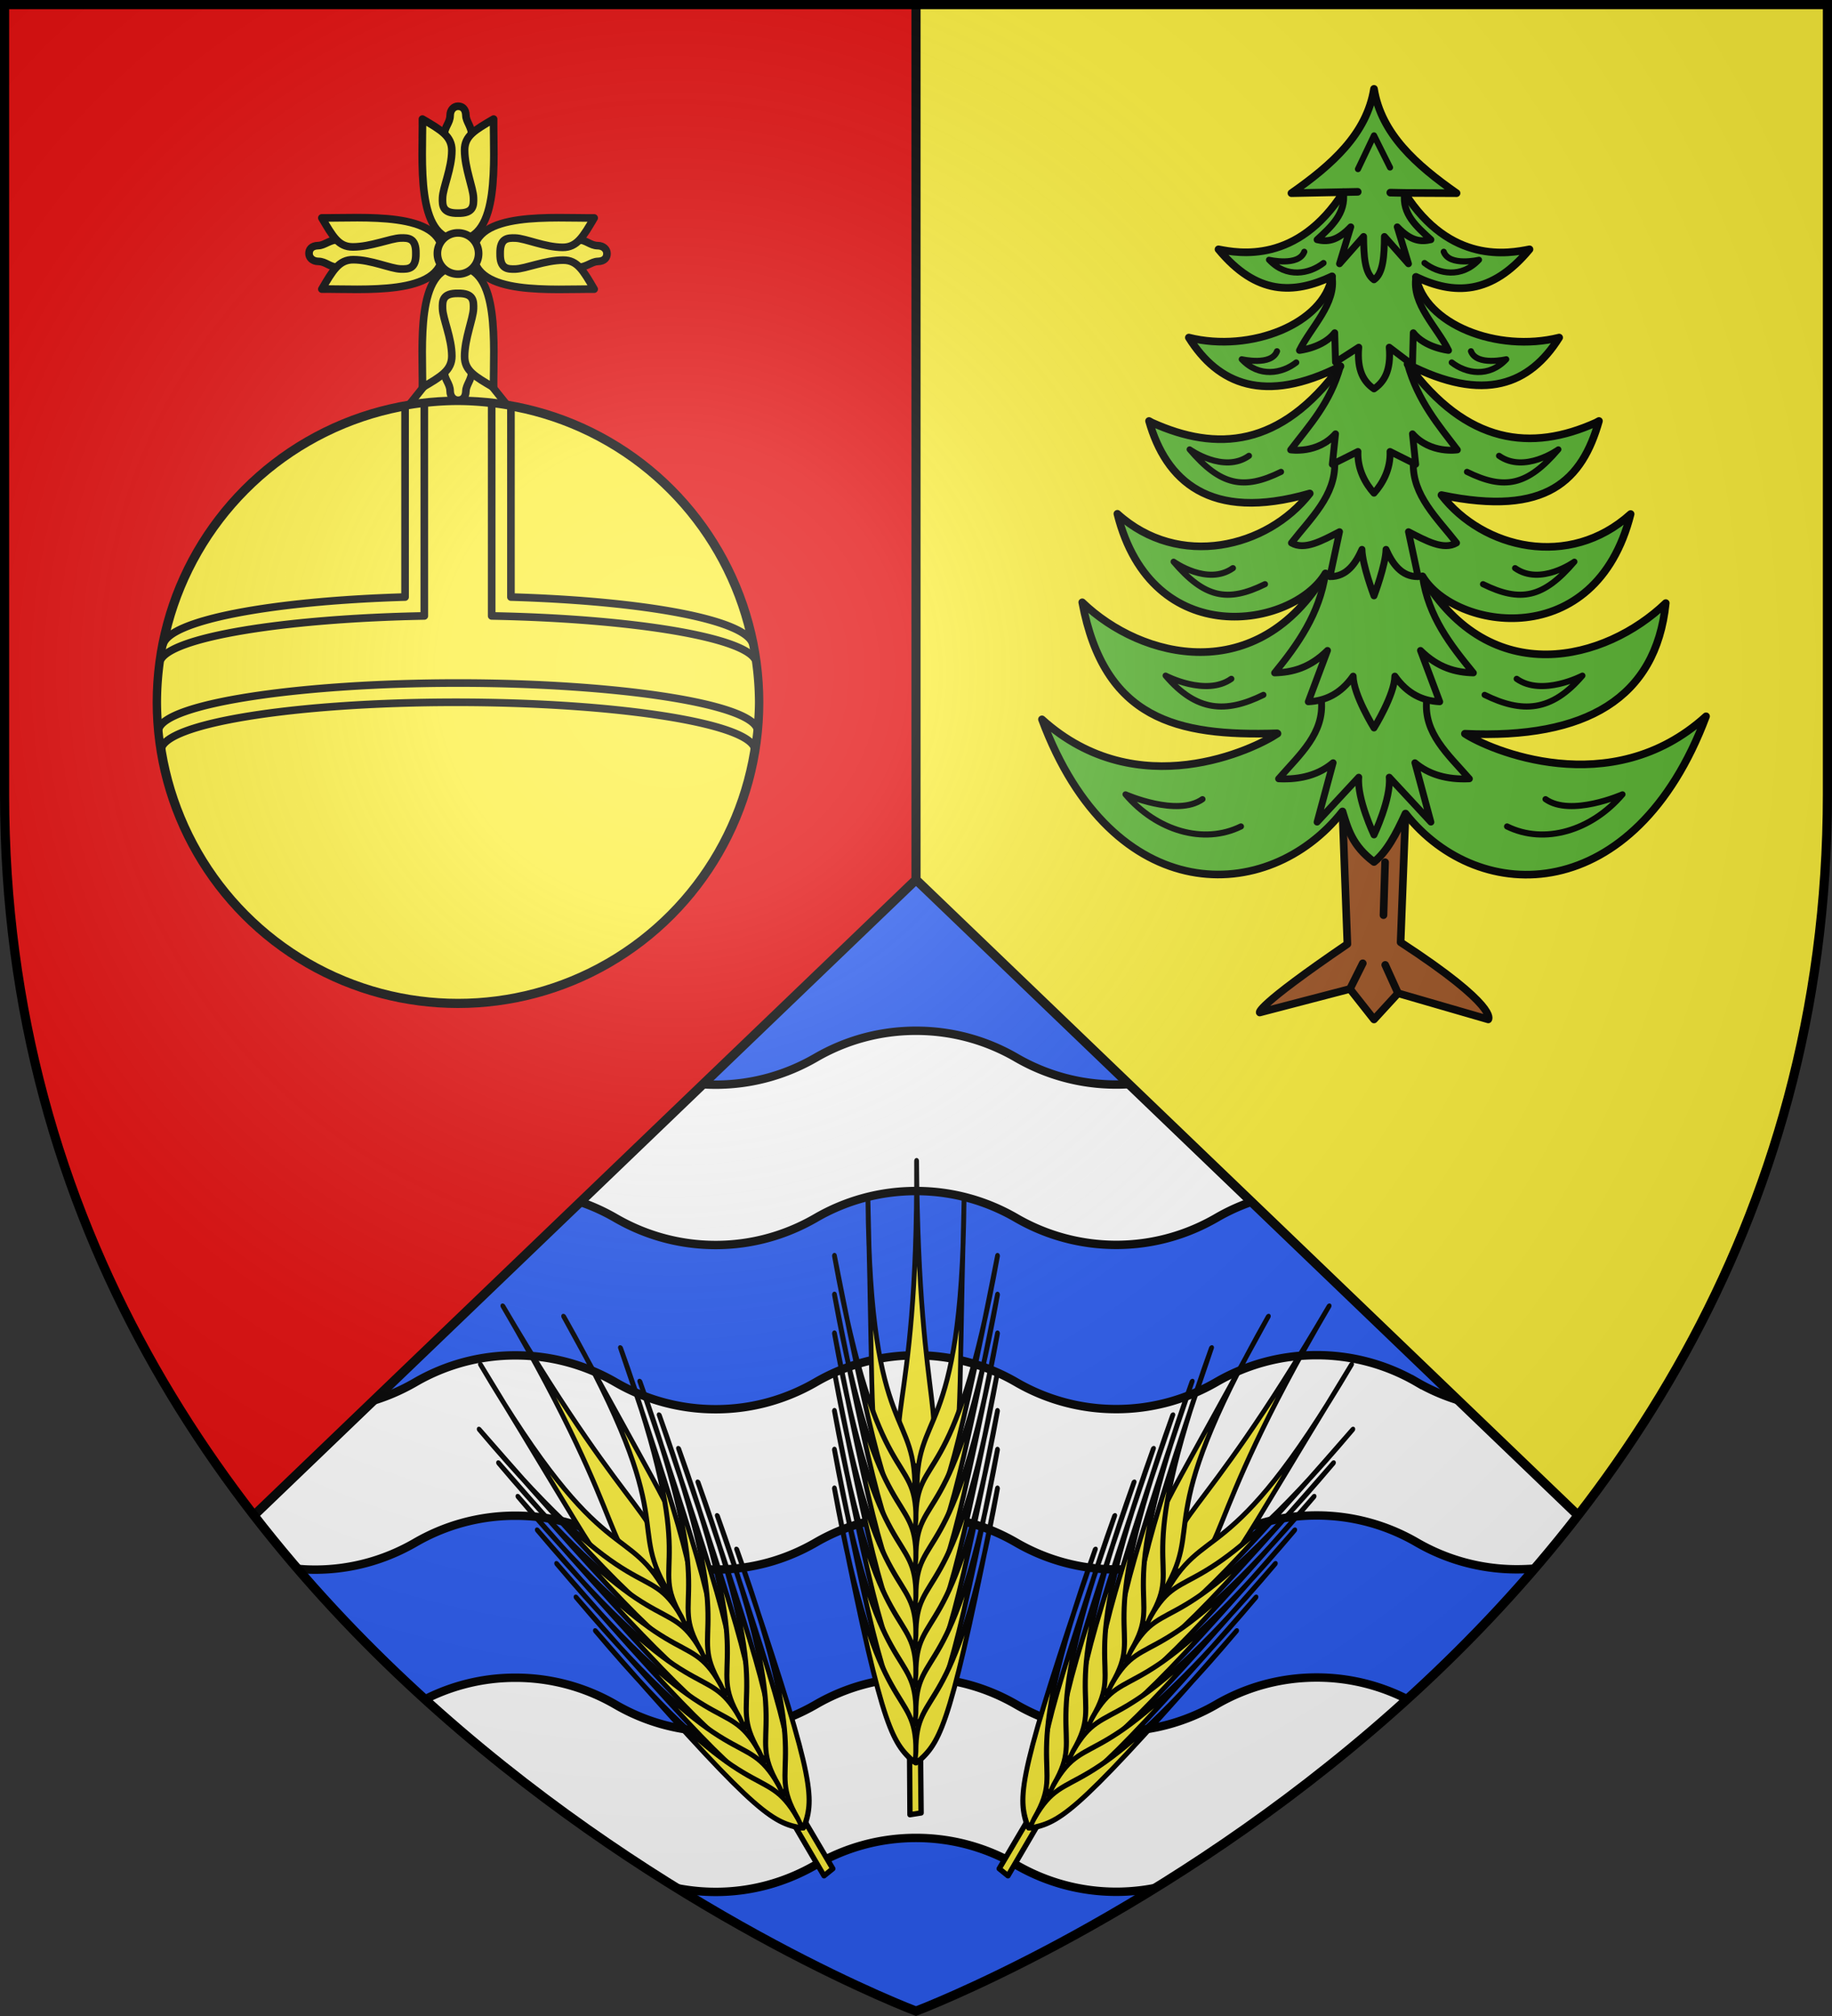 <svg xmlns="http://www.w3.org/2000/svg" xmlns:xlink="http://www.w3.org/1999/xlink" width="600" height="660" viewBox="-300 -300 600 660"><rect x="-300" y="-300" width="600" height="660" fill="#333333" stroke="none"/><clipPath id="b"><path d="m0-12-216.875 208.156C-128.497 310.228 0 358.5 0 358.5s128.497-48.272 216.875-162.344z"/></clipPath><radialGradient id="g" cx="-80" cy="-80" r="405" gradientUnits="userSpaceOnUse"><stop offset="0" stop-color="#fff" stop-opacity=".31"/><stop offset=".19" stop-color="#fff" stop-opacity=".25"/><stop offset=".6" stop-color="#6b6b6b" stop-opacity=".125"/><stop offset="1" stop-opacity=".125"/></radialGradient><path fill="#fcef3c" d="M-298.5-298.5h597V-40C298.5 246.31 0 358.5 0 358.5S-298.5 246.31-298.5-40z"/><path fill="#9d5324" stroke="#000" stroke-linecap="round" stroke-linejoin="round" stroke-width="2.5" d="m160.326-33.659-1.61 42.143c32.442 21.165 28.709 25.249 28.709 25.249l-29.55-8.562-7.875 8.58-7.875-9.98-29.55 7.703s-1.676-1.703 28.709-22.411l-1.61-43.422"/><path fill="#5ab532" stroke="#000" stroke-linecap="round" stroke-linejoin="round" stroke-width="2.5" d="M122.961-236.76c13.196-9.245 24.656-19.358 27.04-34.142 2.383 14.784 13.842 24.897 27.038 34.142l-17.01-.08c15.05 23.552 34.248 19.772 40.899 18.464-12.426 15.008-24.764 14.956-37.19 9.017 2.75 15.506 26.654 24.934 46.903 19.873-9.528 15.252-24.516 21.604-49.66 8.666 19.433 26.536 40.645 28.683 61.735 19.172l.963-.525c-5.465 19.236-16.951 31.503-51.584 24.25 13.62 17.625 41.85 24.372 61.953 6.215-11.442 45.485-57.582 37.981-68.166 20.398 22.318 37.568 59.991 27.62 79.673 8.755-3.196 31.11-26.078 44.582-65.785 42.764 7.545 5.04 47.731 22.673 78.98-5.707-23.248 62.105-74.104 62.667-98.424 31.84-3.142 6.862-6.132 12.501-10.326 15.854-7.2-5.382-8.61-10.983-10.325-16.555C115.355-3.53 64.41-2.343 41.25-64.499c31.337 28.327 69.773 9.643 77.143 4.655l-.113-.077c-32.946 1.043-56.647-4.614-63.834-42.897 19.506 18.779 57.442 27.85 79.672-9.455-10.67 17.846-56.81 25.876-68.166-19.522 20.192 18.244 49.12 11.147 63.004-6.653-32.97 9.53-47.17-4.488-52.634-23.725l.962.526c21.09 9.51 42.04 8.413 61.735-18.472-24.88 12.588-40.132 5.885-49.66-9.367 20.25 5.061 44.33-4.542 46.903-20.048-12.6 5.939-24.764 6.167-37.19-8.842 6.651 1.308 25.85 4.824 40.9-18.728z"/><path fill="none" stroke="#000" stroke-linecap="round" stroke-linejoin="round" stroke-width="2.25" d="M167.239-70.777c-.993 10.836 6.899 17.6 14 25.738q-11.025.526-17.85-5.253l5.25 19.435-13.651-14.708c.662 7.05-4.988 18.91-4.988 18.91s-5.65-11.86-4.988-18.91l-13.65 14.708 5.25-19.435q-6.825 5.778-17.85 5.253c7.1-8.137 14.993-14.902 14-25.738m33.12-40.533c1.95 13.288 9.2 22.457 16.67 31.603-5.775-.157-11.55-1.63-17.326-7.353l6.3 16.808c-5.527-.29-10.57-2.523-14.7-8.404-.082 6.132-6.826 16.984-6.826 16.984s-6.744-10.852-6.825-16.984c-4.13 5.881-9.173 8.114-14.7 8.404l6.3-16.808c-5.776 5.723-11.551 7.197-17.326 7.353 7.469-9.146 14.72-19.278 16.67-32.566m28.744-36.243c-.293 10.763 7.863 18.144 14.176 26.263-4.314 2.522-10.08-.77-15.75-3.677l3.15 14.708c-5.536.049-8.46-4.372-10.5-8.93-.093 5.078-3.939 15.233-3.939 15.233s-3.846-10.155-3.937-15.233c-2.041 4.558-4.965 8.979-10.5 8.93l3.15-14.708c-5.671 2.907-11.438 6.199-15.751 3.677 6.313-8.119 14.47-15.5 14.175-26.263m23.845-32.304c3.423 12.198 10.166 20.003 16.32 28.102 0 0-8.821 1.398-14.7-5.253l1.05 9.98-8.401-4.202c.265 5.83-2.53 10.624-5.25 13.657-2.721-3.033-5.516-7.826-5.25-13.657l-8.401 4.202 1.05-9.98c-5.88 6.65-14.7 5.253-14.7 5.253 6.153-8.1 12.896-15.204 16.319-27.401m-2.757-29.415c1.496 8.91-6.953 16.645-10.675 24.25 0 0 7.7-.83 11.55-5.778l.263 9.63 7.613-4.903c-.682 7.796 1.756 11.43 4.988 13.657 3.231-2.226 5.67-5.86 4.987-13.657l7.613 5.778.263-10.506c3.85 4.949 11.55 5.778 11.55 5.778-3.722-7.604-12.17-15.165-10.675-24.074m-23.767-27.745c.9 7.015-4.003 11.315-8.61 15.576 3.14.743 6.501.597 11.026-4.202l-3.676 12.081 7.876-8.93c.047 6.233.347 12.085 3.412 14.183 3.065-2.098 3.366-7.95 3.413-14.182l7.876 8.93-3.676-12.082c4.525 4.799 7.886 4.945 11.026 4.202-4.607-4.261-9.509-8.297-8.61-15.312"/><path fill="none" stroke="#000" stroke-linecap="round" stroke-linejoin="round" stroke-width="2.5" d="m153.632-17.725-.525 17.333M142.125 23.77l4.2-8.404m11.55 9.805-4.2-9.28M160.028-236.84l-4.689-.095m-15.367-.17 4.689-.095"/><path fill="none" stroke="#000" stroke-linecap="round" stroke-linejoin="round" stroke-width="2" d="m144.75-244.64 5.25-11.03 5.25 10.506m-28.088 27.59c-1.833 4.914-11.551 2.627-11.551 2.627 5.714 6.132 13.257 4.64 17.85 1.05m-15.225 28.89c-1.832 4.913-11.55 2.626-11.55 2.626 5.713 6.132 13.256 4.641 17.85 1.05m-4.987 35.812c-12.25 6.029-19.776 4.546-29.927-7.354 0 0 11.108 7.982 19.426 2.101m5.25 42.021c-12.25 6.03-19.776 4.546-29.926-7.353 0 0 11.108 7.982 19.426 2.1m9.976 41.497c-12.251 6.028-21.877 5.596-32.027-6.304 0 0 13.208 6.932 21.526 1.051m3.15 48.324c-12.25 6.029-27.651 1.394-37.802-10.505 0 0 16.884 7.456 25.202 1.576m79.016-179.209c1.832 4.914 11.55 2.627 11.55 2.627-5.713 6.131-13.256 4.64-17.85 1.05m15.225 28.89c1.832 4.913 11.55 2.626 11.55 2.626-5.713 6.132-13.256 4.641-17.85 1.05m4.988 35.812c12.25 6.029 19.776 4.546 29.926-7.354 0 0-11.108 7.982-19.426 2.101m-5.25 42.021c12.25 6.03 19.776 4.546 29.926-7.353 0 0-11.108 7.982-19.426 2.1m-9.975 41.497c12.25 6.028 21.876 5.596 32.027-6.304 0 0-13.208 6.932-21.527 1.051m-3.15 48.324c12.25 6.029 27.652 1.394 37.802-10.505 0 0-16.883 7.456-25.201 1.576"/><path fill="#e20909" d="M-298.5-298.5H0v657S-298.5 246.31-298.5-40z"/><g stroke="#000" stroke-linecap="round" stroke-linejoin="round" stroke-width="2.5" transform="translate(-450 -590.294)"><path fill="#fcef3c" d="m288.968 416.63-4.728 5.914h31.52l-4.728-5.915L300 404.237z"/><g id="a" fill="#fcef3c" stroke-linecap="round" stroke-linejoin="round" stroke-width="6.232"><path d="M569.032-26.442c-6.035-.072-9.367-4.772-15.674-4.772-11.366 0-71.53-14.603-71.867 12.195s60.5 10.294 71.868 10.294c6.306 0 10.845-4.655 15.673-4.772 5.85-.142 7.607-3.314 7.607-6.472s-2.608-6.413-7.607-6.473" transform="matrix(0 -.402 .4 0 307.996 556.889)"/><path d="M566.18-49.11c-8.885 15.204-13.896 24.114-25.643 24.073-14.58-.052-30.219-7.33-38.464-7.602-6.434-.213-12.71 0-12.484 12.67-.225 12.67 6.05 12.882 12.484 12.67 8.245-.274 24.222-7.235 38.801-7.286 11.747-.041 16.42 8.552 25.306 23.756-32.396-.375-98.185 5.78-98.185-29.14 0-34.922 65.79-28.765 98.185-29.14" transform="matrix(0 -.402 .4 0 307.996 556.889)"/></g><use xlink:href="#a" width="100%" height="100%" transform="matrix(1 0 0 -1 0 746.416)"/><use xlink:href="#a" width="100%" height="100%" transform="rotate(-90 299.711 373.583)"/><use xlink:href="#a" width="100%" height="100%" transform="rotate(90 300.29 373.584)"/><path fill="#fcef3c" d="M306.75 373.294a6.75 6.75 0 1 1-13.5 0 6.75 6.75 0 0 1 13.5 0"/></g><ellipse cx="-150" cy="-70.08" fill="#fcef3c" stroke="#000" stroke-linecap="round" stroke-linejoin="round" stroke-width="3" rx="98.5" ry="98.58"/><path fill="#fcef3c" stroke="#000" stroke-linecap="round" stroke-linejoin="round" stroke-width="2.5" d="M-167.335-167.091v62.55c-45.028 1.337-77.368 7.828-79.22 15.526h-.08a98.7 98.7 0 0 0-1.864 18.936 98.7 98.7 0 0 0 1.277 15.474c.949-8.573 43.834-15.482 96.533-15.482 52.267 0 96.204 6.796 97.877 15.271a98.7 98.7 0 0 0 1.313-15.263 98.7 98.7 0 0 0-1.922-18.936h-.024c-1.645-7.822-34.19-14.19-79.219-15.525v-62.493a96.6 96.6 0 0 0-17.335-1.607 96.6 96.6 0 0 0-17.336 1.549z"/><path fill="#fcef3c" stroke="#000" stroke-linecap="round" stroke-linejoin="round" stroke-width="2.5" d="M-150-168.64c-3.687-.006-7.367.227-11.027.645l-.006.142v69.498c-46.262.861-83.704 7.052-86.504 14.727a99 99 0 0 0-.963 13.549c.011 2.972.17 5.94.45 8.898 1.888-8.445 45.916-15.207 98.05-15.207 51.897 0 95.759 6.7 98.022 15.092.284-2.919.455-5.849.478-8.783a99 99 0 0 0-1.025-13.717c-3.281-7.597-40.52-13.704-86.444-14.559v-69.498c-.048-.036-.098-.083-.146-.121-3.613-.419-7.245-.66-10.885-.666z"/><path fill="#2b5df2" d="m0-12-216.875 208.156C-128.497 310.228 0 358.5 0 358.5s128.497-48.272 216.875-162.344z"/><path fill="#fff" stroke="#000" stroke-width="2.75" d="M-220.68 208.322c8.073 3.565 14.482 5.552 23.874 5.552 11.96 0 23.144-3.258 32.803-8.857 9.656-5.597 20.847-8.799 32.804-8.799 11.96 0 23.144 3.2 32.803 8.8 9.656 5.596 20.847 8.827 32.804 8.827 11.96 0 23.13-3.272 32.789-8.871 9.656-5.597 20.846-8.8 32.803-8.8 11.96 0 23.13 3.215 32.789 8.814a65.24 65.24 0 0 0 32.818 8.814c11.96 0 23.144-3.258 32.803-8.857a65.1 65.1 0 0 1 32.79-8.814 65.1 65.1 0 0 1 32.788 8.814 65.23 65.23 0 0 0 32.818 8.813c7.499 0 17.172-1.275 23.875-3.61l.087-51.285c-5.593 1.571-17.88 2.407-23.976 2.407-11.957 0-23.147-3.202-32.804-8.8a65.1 65.1 0 0 0-32.789-8.812c-11.957 0-23.147 3.201-32.803 8.798-9.66 5.6-20.843 8.857-32.804 8.857a65.1 65.1 0 0 1-32.788-8.813C23.144 146.9 11.96 143.7 0 143.7c-11.957 0-23.147 3.202-32.803 8.799-9.66 5.599-20.843 8.857-32.804 8.857a65.1 65.1 0 0 1-32.789-8.814 65.2 65.2 0 0 0-32.818-8.813 65.1 65.1 0 0 0-32.789 8.813c-9.66 5.6-20.842 8.857-32.803 8.857-10.959 0-14.882-2.705-23.961-7.465zm0 105.53c8.073 3.564 14.482 5.551 23.874 5.551 11.96 0 23.144-3.258 32.803-8.857 9.656-5.597 20.847-8.798 32.804-8.798 11.96 0 23.144 3.2 32.803 8.798 9.656 5.597 20.847 8.828 32.804 8.828 11.96 0 23.13-3.272 32.789-8.871 9.656-5.597 20.846-8.799 32.803-8.799 11.96 0 23.13 3.215 32.789 8.813a65.24 65.24 0 0 0 32.818 8.814c11.96 0 23.144-3.258 32.803-8.857a65.1 65.1 0 0 1 32.79-8.813 65.1 65.1 0 0 1 32.788 8.813 65.23 65.23 0 0 0 32.818 8.813c7.499 0 17.172-1.275 23.875-3.61l.087-51.284c-5.593 1.57-17.88 2.406-23.976 2.406-11.957 0-23.147-3.202-32.804-8.799a65.1 65.1 0 0 0-32.789-8.813c-11.957 0-23.147 3.202-32.803 8.799-9.66 5.598-20.843 8.856-32.804 8.856a65.1 65.1 0 0 1-32.788-8.813C23.144 252.43 11.96 249.23 0 249.23c-11.957 0-23.147 3.202-32.803 8.799-9.66 5.599-20.843 8.857-32.804 8.857a65.1 65.1 0 0 1-32.789-8.813 65.2 65.2 0 0 0-32.818-8.814 65.1 65.1 0 0 0-32.789 8.814c-9.66 5.598-20.842 8.856-32.803 8.856-10.959 0-14.882-2.705-23.961-7.465zm0-211.78c8.073 3.565 14.482 5.553 23.874 5.553 11.96 0 23.144-3.258 32.803-8.857 9.656-5.597 20.847-8.799 32.804-8.799 11.96 0 23.144 3.2 32.803 8.799 9.656 5.597 20.847 8.828 32.804 8.828 11.96 0 23.13-3.273 32.789-8.872 9.656-5.597 20.846-8.799 32.803-8.799 11.96 0 23.13 3.215 32.789 8.814a65.24 65.24 0 0 0 32.818 8.813c11.96 0 23.144-3.258 32.803-8.857a65.1 65.1 0 0 1 32.79-8.813 65.1 65.1 0 0 1 32.788 8.813 65.23 65.23 0 0 0 32.818 8.814c7.499 0 17.172-1.275 23.875-3.61l.087-51.285c-5.593 1.57-17.88 2.406-23.976 2.406-11.957 0-23.147-3.202-32.804-8.799a65.1 65.1 0 0 0-32.789-8.813c-11.957 0-23.147 3.202-32.803 8.799-9.66 5.599-20.843 8.857-32.804 8.857a65.1 65.1 0 0 1-32.788-8.814C23.144 40.651 11.96 37.452 0 37.452c-11.957 0-23.147 3.201-32.803 8.798-9.66 5.6-20.843 8.857-32.804 8.857a65.1 65.1 0 0 1-32.789-8.813 65.2 65.2 0 0 0-32.818-8.813 65.1 65.1 0 0 0-32.789 8.813c-9.66 5.599-20.842 8.857-32.803 8.857-10.959 0-14.882-2.706-23.961-7.466z" clip-path="url(#b)"/><g id="f" stroke-width="1.743"><path d="m-23.796 311.685-47.542-80.544-2.94 1.604L-26.661 314z" style="fill:#fcef3c;fill-rule:evenodd;stroke:#000;stroke-width:1.743;stroke-linecap:round;stroke-linejoin:round" transform="translate(-3.353 -1.161)scale(1.004)"/><g fill="#fcef3c" stroke="#000" stroke-linecap="round" stroke-linejoin="round" stroke-width="2.251" transform="matrix(.602 -.347 .434 .752 -254.851 -95.759)"><path d="M-11.643 291.73c.791 101.009-19.249 100.126-.097 115.698 18-17.4.999-14.604.097-115.698" style="fill:#fcef3c;fill-rule:evenodd;stroke:#000;stroke-width:2.251;stroke-linecap:round;stroke-linejoin:round"/><path d="M-34.562 306.579c1.016 93.298 23.868 77.593 21.984 111.922-1.24-4.485-10.92-10.58-12.954-12.162-8.634-9.664-6.193-10.058-9.03-99.76z" style="fill:#fcef3c;fill-rule:evenodd;stroke:#000;stroke-width:2.251;stroke-linecap:round;stroke-linejoin:round"/><path id="d" d="M-50.343 327.533c20.391 91.048 38.363 73.053 38.406 99.222.637 5.249.49 4.347-1.829 3.222-10.454-7.657-15.152-15.292-36.577-102.444" style="fill:#fcef3c;fill-rule:evenodd;stroke:#000;stroke-width:2.251;stroke-linecap:round;stroke-linejoin:round"/><use xlink:href="#d" width="62.471" height="282.241" transform="translate(0 14.617)"/><use xlink:href="#d" width="62.471" height="282.241" transform="translate(0 29.233)"/><use xlink:href="#d" width="62.471" height="282.241" transform="translate(0 43.85)"/><use xlink:href="#d" width="62.471" height="282.241" transform="translate(0 58.466)"/><use xlink:href="#d" width="62.471" height="282.241" transform="translate(0 73.083)"/><use xlink:href="#d" width="62.471" height="282.241" transform="translate(0 87.7)"/></g><g fill="#fcef3c" stroke="#000" stroke-linecap="round" stroke-linejoin="round" stroke-width="2.251" transform="matrix(.602 -.347 .434 .752 -231.913 -109.002)"><path fill-rule="evenodd" d="M-27.393 306.579c-1.016 93.298-23.868 77.593-21.983 111.922 1.238-4.485 10.92-10.58 12.954-12.162 8.633-9.664 6.192-10.058 9.03-99.76"/><path fill-rule="evenodd" d="M-11.611 327.533c-20.392 91.048-38.364 73.053-38.407 99.222-.637 5.249-.49 4.347 1.83 3.222 10.453-7.657 15.151-15.292 36.577-102.444"/><use xlink:href="#d" width="62.471" height="282.241" transform="matrix(-1 0 0 1 -61.955 14.617)"/><use xlink:href="#d" width="62.471" height="282.241" transform="matrix(-1 0 0 1 -61.955 29.233)"/><use xlink:href="#d" width="62.471" height="282.241" transform="matrix(-1 0 0 1 -61.955 43.85)"/><use xlink:href="#d" width="62.471" height="282.241" transform="matrix(-1 0 0 1 -61.955 58.466)"/><use xlink:href="#d" width="62.471" height="282.241" transform="matrix(-1 0 0 1 -61.955 73.083)"/><use xlink:href="#d" width="62.471" height="282.241" transform="matrix(-1 0 0 1 -61.955 87.7)"/></g></g><use xlink:href="#f" width="100%" height="100%" transform="scale(-1 1)"/><use xlink:href="#f" width="100%" height="100%" transform="rotate(30 21.265 356.609)"/><path fill="none" stroke="#000" stroke-linejoin="round" stroke-width="3" d="M-216.875 196.156 0-12l216.875 208.156M0-12v-286.5"/><path fill="url(#g)" d="M-298.5-298.5h597v258.543C298.5 246.291 0 358.5 0 358.5S-298.5 246.291-298.5-39.957z"/><path fill="none" stroke="#000" stroke-width="3" d="M-298.5-298.5h597v258.503C298.5 246.206 0 358.398 0 358.398S-298.5 246.206-298.5-39.997z"/></svg>